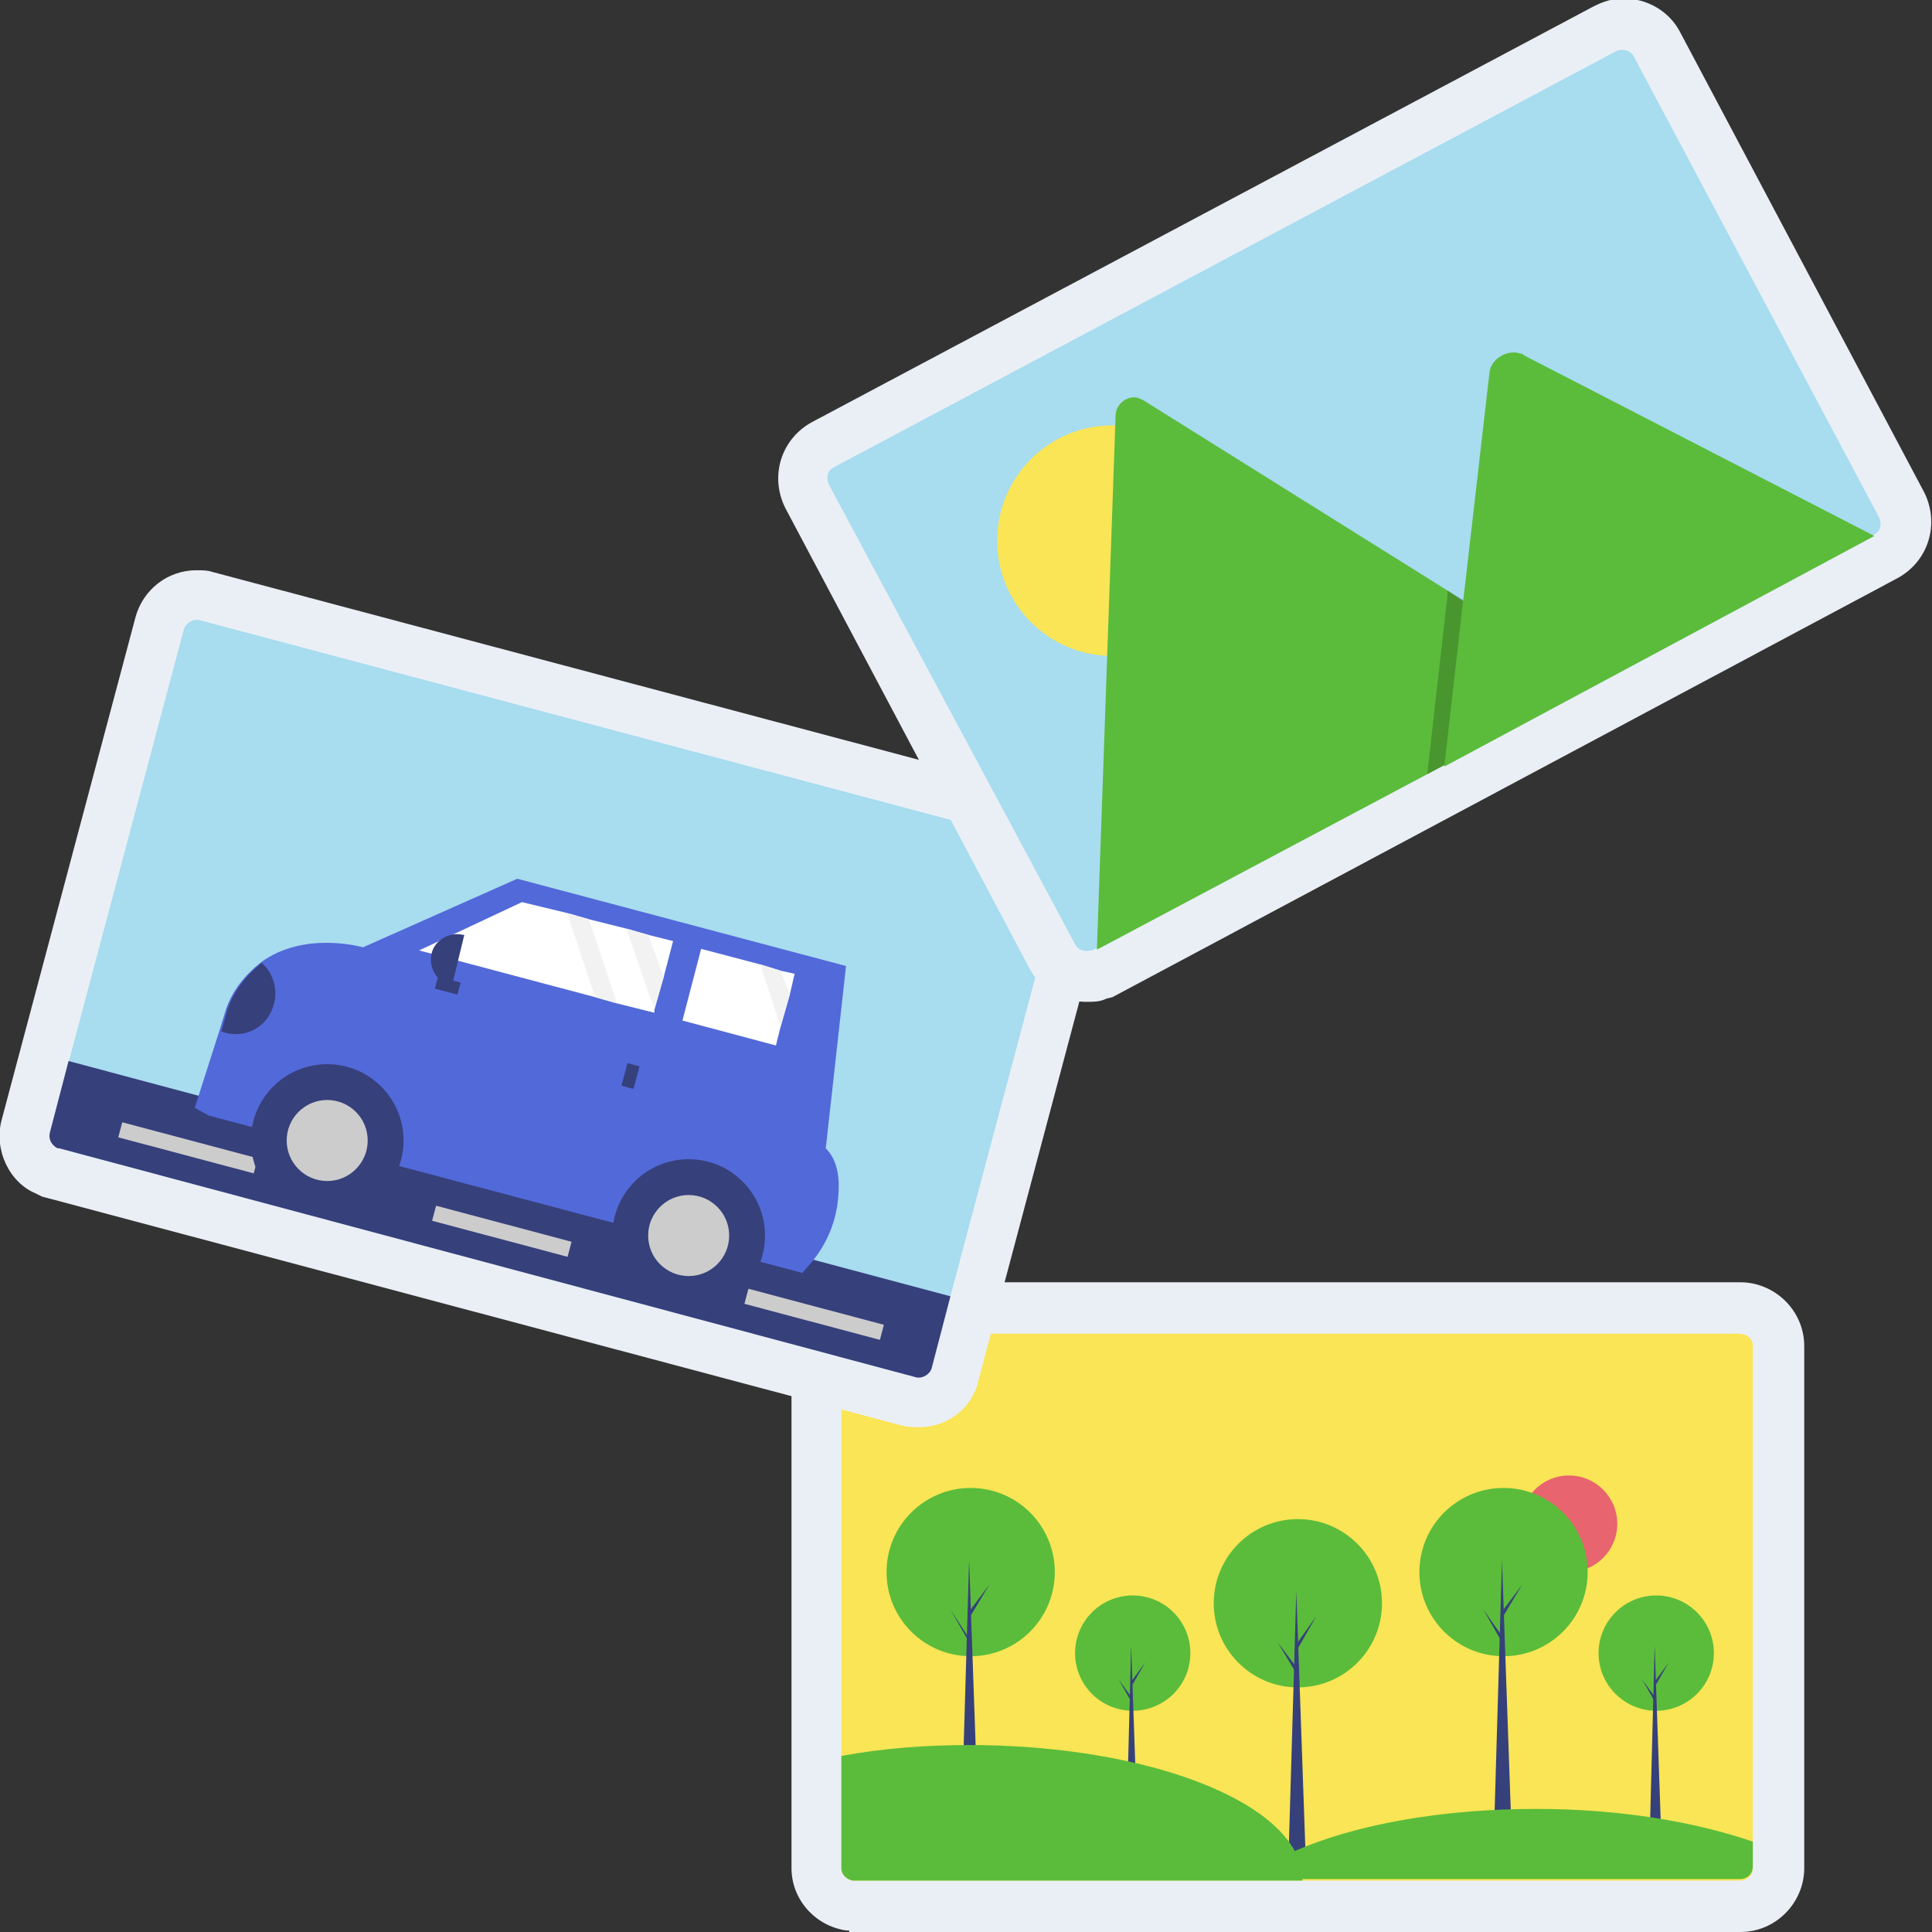<?xml version="1.0" encoding="utf-8"?>
<!-- Generator: Adobe Illustrator 27.9.6, SVG Export Plug-In . SVG Version: 9.03 Build 54986)  -->
<svg version="1.1" id="レイヤー_1" xmlns="http://www.w3.org/2000/svg" xmlns:xlink="http://www.w3.org/1999/xlink" x="0px"
	 y="0px" viewBox="0 0 124 124" style="enable-background:new 0 0 124 124;" xml:space="preserve">
<rect x="0" y="0" width="124" height="124" fill="#333333" stroke="none"/>
<style type="text/css">
	.st0{fill:#EAEFF6;}
	.st1{fill:#F9E555;}
	.st2{fill:#E8646E;}
	.st3{fill:#5BBC3B;}
	.st4{fill:#36407B;}
	.st5{fill:#A8DCEF;}
	.st6{fill:#CCCCCC;}
	.st7{fill:#5269D9;}
	.st8{fill:#FFFFFF;}
	.st9{fill:#F2F2F2;}
	.st10{opacity:0.2;enable-background:new    ;}
</style>
<g>
	<path class="st0" d="M54.5,123.9l-0.2,0c-2-0.3-3.5-2-3.5-4V86.4c0-2.2,1.8-4.1,4.1-4.1h56.8c2.2,0,4.1,1.8,4.1,4.1v33.5
		c0,2.2-1.8,4.1-4.1,4.1H54.5z"/>
	<path class="st1" d="M112.5,86.4v33.5c0,0.5-0.4,0.8-0.8,0.8H54.8c0,0-0.1,0-0.1,0c-0.4-0.1-0.7-0.4-0.7-0.8V86.4
		c0-0.5,0.4-0.8,0.8-0.8h56.8C112.1,85.6,112.5,85.9,112.5,86.4z"/>
	<circle class="st2" cx="100.7" cy="97.8" r="3.1"/>
	<circle class="st3" cx="72.7" cy="106.1" r="3.7"/>
	<polygon class="st4" points="73,117.2 72.3,117.2 72.6,105.6 	"/>
	<polygon class="st4" points="72.7,107.8 73.5,106.7 72.7,108.1 72.6,107.9 	"/>
	<polygon class="st4" points="72.6,108.9 71.8,107.8 72.6,109.2 72.7,109 	"/>
	<circle class="st3" cx="106.3" cy="106.1" r="3.7"/>
	<polygon class="st4" points="106.6,117.2 105.9,117.2 106.2,105.6 	"/>
	<polygon class="st4" points="106.3,107.8 107.1,106.7 106.3,108.1 106.2,107.9 	"/>
	<polygon class="st4" points="106.2,108.9 105.4,107.8 106.2,109.2 106.3,109 	"/>
	<circle class="st3" cx="83.3" cy="102.9" r="5.4"/>
	<polygon class="st4" points="83.8,119.2 82.7,119.2 83.2,102.1 	"/>
	<polygon class="st4" points="83.3,105.4 84.5,103.7 83.3,105.8 83.2,105.5 	"/>
	<polygon class="st4" points="83.2,107 82,105.4 83.2,107.4 83.3,107.2 	"/>
	<circle class="st3" cx="96.5" cy="100.9" r="5.4"/>
	<polygon class="st4" points="97,117.2 95.9,117.2 96.4,100.1 	"/>
	<polygon class="st4" points="96.5,103.3 97.7,101.7 96.5,103.7 96.3,103.5 	"/>
	<polygon class="st4" points="96.4,105 95.2,103.3 96.4,105.4 96.5,105.1 	"/>
	<circle class="st3" cx="62.3" cy="100.9" r="5.4"/>
	<polygon class="st4" points="62.8,117.2 61.7,117.2 62.2,100.1 	"/>
	<polygon class="st4" points="62.3,103.3 63.5,101.7 62.3,103.7 62.1,103.5 	"/>
	<polygon class="st4" points="62.1,105 61,103.3 62.2,105.4 62.3,105.1 	"/>
	<path class="st3" d="M83.6,120.7H54.8c0,0-0.1,0-0.1,0c-0.4-0.1-0.7-0.4-0.7-0.8v-7.2c2.7-0.5,5.5-0.7,8.2-0.7
		c10.2,0,18.8,2.9,20.9,6.8C83.4,119.4,83.6,120.1,83.6,120.7z"/>
	<path class="st3" d="M112.5,118.2v1.6c0,0.5-0.4,0.8-0.8,0.8H79.8c1-0.7,2.1-1.4,3.3-1.8c3.9-1.7,9.4-2.7,15.5-2.7
		C103.9,116.1,108.7,116.9,112.5,118.2z"/>
</g>
<g>
	<path class="st0" d="M59,91.6c-0.4,0-0.7,0-1.1-0.1L2.7,76.8l-0.4-0.2c-1.7-0.7-2.7-2.8-2.2-4.7l8.6-32.3c0.5-1.8,2.1-3,3.9-3
		c0.4,0,0.7,0,1,0.1l54.9,14.6c1,0.3,1.9,0.9,2.5,1.9c0.5,0.9,0.7,2,0.4,3.1l-8.6,32.3C62.4,90.4,60.8,91.6,59,91.6z"/>
	<path class="st5" d="M68.4,55.4l-8.6,32.3c-0.1,0.4-0.6,0.7-1,0.6L3.8,73.7c0,0-0.1,0-0.1,0c-0.4-0.2-0.6-0.6-0.5-1l8.6-32.3
		c0.1-0.4,0.6-0.7,1-0.6l54.9,14.6C68.2,54.5,68.5,55,68.4,55.4z"/>
	<path class="st4" d="M61,83.2l-1.2,4.6c-0.1,0.4-0.6,0.7-1,0.6L3.8,73.7c0,0-0.1,0-0.1,0c-0.4-0.2-0.6-0.6-0.5-1l1.2-4.6L61,83.2z"
		/>
	<rect x="31.7" y="74.5" transform="matrix(0.257 -0.966 0.966 0.257 -52.381 89.828)" class="st6" width="1" height="9"/>
	<rect x="11.6" y="69.1" transform="matrix(0.257 -0.966 0.966 0.257 -62.142 66.443)" class="st6" width="1" height="9"/>
	<rect x="51.8" y="79.8" transform="matrix(0.257 -0.966 0.966 0.257 -42.62 113.212)" class="st6" width="1" height="9"/>
	<rect x="49.6" y="78.8" transform="matrix(0.258 -0.966 0.966 0.258 -41.445 108.708)" class="st4" width="0.8" height="5"/>
	<path class="st7" d="M12.5,71.1l0.9,0.5l38.1,10.1l0.6-0.7c1-1.2,1.6-2.7,1.7-4.2c0.1-1.1,0-2.3-0.8-3.1l1.3-11.7l-21.1-5.6
		l-9.9,4.4c0,0-3.8-1.1-6.6,1c-1,0.8-1.8,1.8-2.2,3l-0.4,1.3L12.5,71.1z"/>
	<circle class="st4" cx="21" cy="73.2" r="4.9"/>
	<circle class="st6" cx="21" cy="73.2" r="2.6"/>
	<circle class="st4" cx="44.2" cy="79.3" r="4.9"/>
	<circle class="st6" cx="44.2" cy="79.3" r="2.6"/>
	<polygon class="st8" points="26.9,61 38.2,64 39.6,64.4 42,65 42,64.8 42.6,62.7 43.2,60.4 41.6,60 40.2,59.6 37.8,59 36.4,58.6 
		33.5,57.9 	"/>
	<polygon class="st8" points="43.8,65.5 49.8,67.1 50.1,65.9 50.7,63.8 51,62.5 50.1,62.3 48.8,61.9 45,60.9 	"/>
	
		<rect x="39.7" y="68.6" transform="matrix(0.258 -0.966 0.966 0.258 -36.624 90.334)" class="st4" width="1.5" height="0.8"/>
	
		<rect x="28.4" y="62.5" transform="matrix(0.258 -0.966 0.966 0.258 -39.794 74.76)" class="st4" width="0.8" height="1.5"/>
	<path class="st4" d="M29,63.3L29,63.3c-1-0.3-1.5-1.2-1.3-2.1l0,0c0.2-0.9,1.2-1.4,2-1.2l0.1,0l0,0L29,63.3L29,63.3z"/>
	<path class="st4" d="M14.2,66.2c1.3,0.5,2.8-0.1,3.3-1.5c0.4-1,0.1-2.2-0.7-2.9c-1,0.8-1.8,1.8-2.2,3L14.2,66.2z"/>
	<polygon class="st9" points="40.2,59.6 42,64.8 42.6,62.7 41.6,60 	"/>
	<polygon class="st9" points="48.8,61.9 50.1,65.9 50.7,63.8 50.1,62.3 	"/>
	<polygon class="st9" points="36.4,58.6 38.2,64 39.6,64.4 37.8,59 	"/>
</g>
<g>
	<path class="st0" d="M69.7,64.3c-1.5,0-2.9-0.8-3.6-2.1L50.4,32.6c-1-2-0.3-4.4,1.7-5.5l50.2-26.7c0.6-0.3,1.2-0.5,1.9-0.5
		c1.5,0,2.9,0.8,3.6,2.1l15.7,29.6c1,2,0.3,4.4-1.7,5.5L71.4,64L71,64.1C70.6,64.3,70.2,64.3,69.7,64.3z"/>
	<path class="st5" d="M104.9,3.7l15.7,29.5c0.2,0.4,0.1,0.9-0.3,1.1c0,0,0,0,0,0L70.1,61c0,0-0.1,0-0.1,0c-0.4,0.1-0.8,0-1-0.4
		L53.2,31.1c-0.2-0.4-0.1-0.9,0.3-1.1c0,0,0,0,0,0l50.2-26.7C104.1,3.1,104.7,3.2,104.9,3.7C104.9,3.7,104.9,3.7,104.9,3.7z"/>
	<circle class="st1" cx="71.4" cy="34.7" r="7.4"/>
	<path class="st3" d="M102.5,43.9l-32,17c0,0-0.1,0-0.1,0.1l1.2-34.3c0-0.7,0.6-1.2,1.2-1.2c0.2,0,0.4,0.1,0.6,0.2l19.5,12.2
		l0.9,0.6L102.5,43.9z"/>
	<polygon class="st10" points="102.5,43.9 91.6,49.7 92.8,39.1 92.9,38.3 92.9,37.9 93.9,38.5 	"/>
	<path class="st3" d="M120.3,34.4L92.7,49.2l1.2-10.6l0.1-0.8l1.6-13.9c0.1-0.9,1.2-1.5,2-1.2c0.1,0,0.1,0,0.2,0.1L120.3,34.4z"/>
</g>
</svg>
